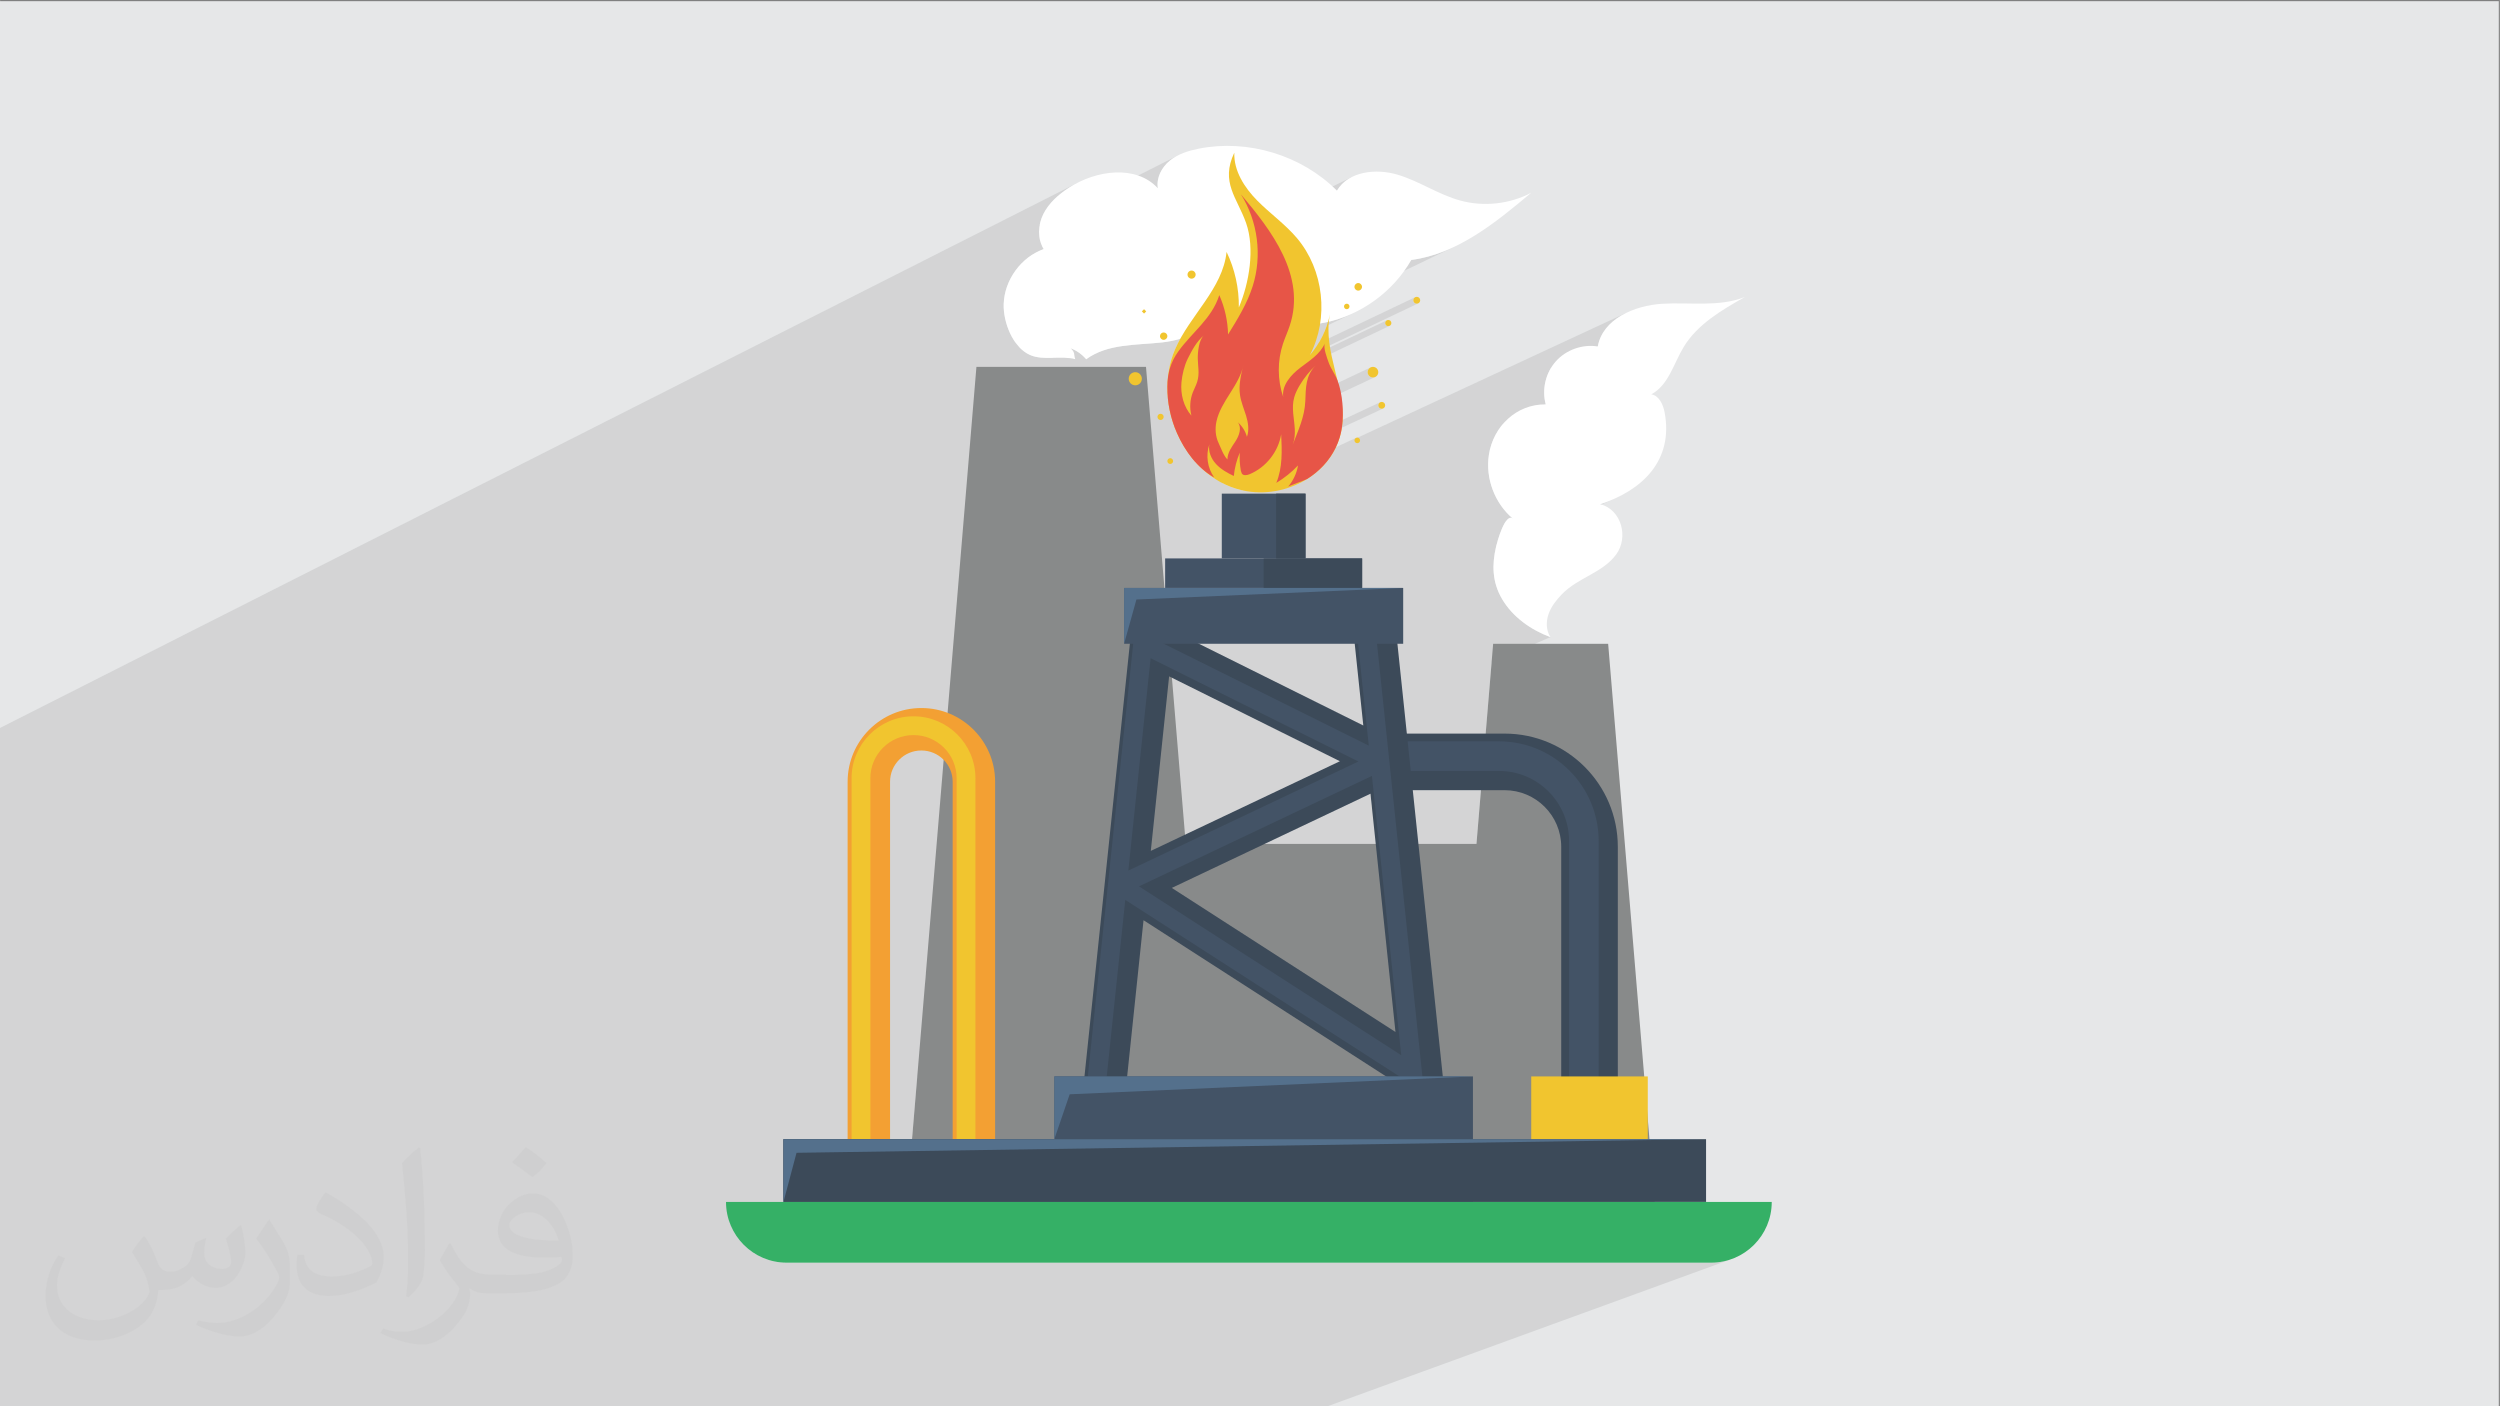 <?xml version="1.0" encoding="UTF-8"?>
<!DOCTYPE svg PUBLIC "-//W3C//DTD SVG 1.1//EN" "http://www.w3.org/Graphics/SVG/1.1/DTD/svg11.dtd">
<!-- Creator: CorelDRAW -->
<svg xmlns="http://www.w3.org/2000/svg" xml:space="preserve" width="3.703in" height="2.083in" version="1.1" style="shape-rendering:geometricPrecision; text-rendering:geometricPrecision; image-rendering:optimizeQuality; fill-rule:evenodd; clip-rule:evenodd"
viewBox="0 0 3703.33 2083.33"
 xmlns:xlink="http://www.w3.org/1999/xlink"
 xmlns:xodm="http://www.corel.com/coreldraw/odm/2003">
 <rect x="0" y="0" width="3703.33" height="2083.33" fill="#808080" stroke="none"/>
 <defs>
  <style type="text/css">
   <![CDATA[
    .fil0 {fill:#E6E7E8}
    .fil7 {fill:#F3A033;fill-rule:nonzero}
    .fil10 {fill:#E75547;fill-rule:nonzero}
    .fil8 {fill:#F1C52F;fill-rule:nonzero}
    .fil4 {fill:#888A8A;fill-rule:nonzero}
    .fil11 {fill:#54708C;fill-rule:nonzero}
    .fil9 {fill:#35B066;fill-rule:nonzero}
    .fil6 {fill:#435366;fill-rule:nonzero}
    .fil5 {fill:#3C4A59;fill-rule:nonzero}
    .fil3 {fill:white;fill-rule:nonzero}
    .fil2 {fill:#373435;fill-opacity:0.031}
    .fil1 {fill:#373435;fill-opacity:0.102}
   ]]>
  </style>
 </defs>
 <g id="Layer_x0020_1">
  <polygon class="fil0" points="-1.67,1.74 3701.66,1.74 3701.66,2084.93 -1.67,2084.93 "/>
  <polygon class="fil1" points="-1.67,1774.66 -1.67,1772 -1.67,1755.77 -1.67,1754.31 -1.67,1729.98 -1.67,1729.94 -1.67,1727.15 -1.67,1725.88 -1.67,1695.74 -1.67,1681.26 -1.67,1663.67 -1.67,1662.2 -1.67,1657.57 -1.67,1650.63 -1.67,1643.38 -1.67,1623.89 -1.67,1608.45 -1.67,1606.98 -1.67,1603.02 -1.67,1602.7 -1.67,1602.31 -1.67,1597.74 -1.67,1590.4 -1.67,1590.03 -1.67,1586.07 -1.67,1584.79 -1.67,1583.21 -1.67,1582.52 -1.67,1574.05 -1.67,1561.26 -1.67,1560.81 -1.67,1554.4 -1.67,1551.62 -1.67,1528.48 -1.67,1516.63 -1.67,1515.93 -1.67,1506 -1.67,1504.88 -1.67,1504.48 -1.67,1501.73 -1.67,1499 -1.67,1496.62 -1.67,1468.82 -1.67,1460.44 -1.67,1460.03 -1.67,1454.23 -1.67,1451.74 -1.67,1449.45 -1.67,1449.18 -1.67,1448.72 -1.67,1444.11 -1.67,1442.97 -1.67,1442.29 -1.67,1441.98 -1.67,1441.55 -1.67,1439.55 -1.67,1435.56 -1.67,1433.03 -1.67,1422.32 -1.67,1418.37 -1.67,1418.13 -1.67,1417.27 -1.67,1415.32 -1.67,1402.09 -1.67,1399.56 -1.67,1397.56 -1.67,1390.16 -1.67,1378.22 -1.67,1378.13 -1.67,1358.93 -1.67,1348.53 -1.67,1341.94 -1.67,1315.89 -1.67,1314.43 -1.67,1308.67 -1.67,1291.49 -1.67,1274.17 -1.67,1256.4 -1.67,1255.15 -1.67,1248.35 -1.67,1189.89 -1.67,1143.75 -1.67,1143.23 -1.67,1139.04 -1.67,1111.05 -1.67,1109.56 -1.67,1097.37 -1.67,1080 -1.67,1079.19 1595.05,271.33 1591.04,273.5 1587.11,275.8 1583.3,278.19 1577.66,282.05 1572.17,286.15 1566.88,290.51 1561.87,295.15 1557.19,300.08 1552.89,305.33 1549.04,310.89 1545.69,316.8 1544.24,319.89 1542.96,323.07 1541.85,326.32 1540.92,329.63 1540.18,332.99 1540.12,333.35 1747.66,228.87 1742.49,231.51 1737.56,234.54 1732.89,238 1728.56,241.95 1724.67,246.38 1721.3,251.21 1718.55,256.37 1716.48,261.79 1715.17,267.39 1714.71,273.11 1715.17,278.86 1543.74,364.75 1544.33,365.98 1546.04,368.91 1528.41,377.74 1528.21,377.86 1522.79,381.72 1517.66,385.97 1512.85,390.59 1508.37,395.54 1504.26,400.8 1500.52,406.33 1497.19,412.12 1494.28,418.12 1491.81,424.31 1489.8,430.66 1488.28,437.14 1487.27,443.72 1486.78,450.38 1486.79,455.43 1487.14,460.7 1487.83,466.13 1488.85,471.65 1490.2,477.23 1491.88,482.8 1493.88,488.3 1496.2,493.68 1498.84,498.89 1501.78,503.87 1504.23,507.41 2002.46,262.27 1997.24,265.25 1992.38,268.74 1987.93,272.76 1983.95,277.33 1980.48,282.44 1509.5,513.87 1512.45,516.9 1516.6,520.41 1521.04,523.43 1525.78,525.88 1529.56,527.33 1533.48,528.43 1537.5,529.22 1541.62,529.76 1545.81,530.07 1550.07,530.21 1554.38,530.23 1556.86,530.19 1586.03,515.94 1589.31,517.33 1592.51,518.91 1595.61,520.69 1598.59,522.66 1601.43,524.81 1604.14,527.15 1606.69,529.65 1608.04,531.16 1621.29,524.71 1627.75,521.7 1634.41,519.15 1641.24,517.02 1648.23,515.26 1655.35,513.81 1662.59,512.64 1669.91,511.69 1677.3,510.92 1684.74,510.27 1692.19,509.7 1699.65,509.16 1707.08,508.6 1714.46,507.98 1721.78,507.23 1725.07,506.83 1728.39,506.35 1731.72,505.8 1735.06,505.17 1738.4,504.47 1741.74,503.69 1745.07,502.83 1748.38,501.89 1747.33,503.81 1746.31,505.74 1745.3,507.67 1744.32,509.62 1743.37,511.58 1742.43,513.55 1741.53,515.52 1740.65,517.52 1739.42,520.47 1738.26,523.45 1737.17,526.46 1736.15,529.48 1735.2,532.53 1734.33,535.6 1733.53,538.69 1732.8,541.79 1732.45,543.42 2268.3,285.5 2262.24,288.52 1732.43,543.54 1732.13,544.91 1731.54,548.04 1731.02,551.19 1730.56,554.35 1730.18,557.52 1730.1,558.3 2090.64,385.11 2097,384.15 2103.3,382.98 2109.54,381.61 2115.71,380.04 2121.82,378.29 2127.87,376.35 2133.86,374.24 2139.79,371.96 2145.66,369.52 2151.48,366.92 2157.24,364.18 1729.32,569.41 1729.31,569.69 1729.29,570.34 1729.27,571.01 1729.26,571.67 1729.24,572.34 1729.24,576.81 1729.37,581.28 1729.63,585.74 1729.75,587.21 1955.6,479.19 1956.58,479.02 1957.56,478.86 1958.53,478.68 1959.5,478.5 1960.47,478.32 1961.44,478.13 1962.42,477.93 1963.39,477.73 1963.87,477.63 1964.36,477.52 1964.85,477.42 1965.33,477.31 1965.81,477.2 1966.3,477.09 1966.78,476.98 1967.27,476.87 1967.17,477.2 1968.43,476.6 1977.9,474.06 1987.22,471.04 1996.38,467.53 2005.34,463.56 1965.4,482.64 1965.07,483.58 1963.85,486.89 1962.53,490.16 1961.13,493.4 1959.64,496.6 1958.07,499.76 1956.42,502.88 1954.69,505.96 1953.19,508.47 2096.71,440.11 2095.85,440.58 2095.09,441.2 2094.47,441.96 2094,442.83 2093.7,443.79 2093.59,444.81 2093.7,445.84 2094,446.8 2094.47,447.67 2095.09,448.43 2095.85,449.05 2096.71,449.52 2097.67,449.82 2098.7,449.92 2099.72,449.82 2100.68,449.52 1940.82,525.53 1940.37,526.06 1736.59,622.96 1737.25,625.11 1737.29,625.24 2054.72,474.37 2053.93,474.79 2053.26,475.35 2052.7,476.03 2052.28,476.81 2052.01,477.68 2051.92,478.61 2052.01,479.54 2052.28,480.4 2052.7,481.18 2053.26,481.86 2053.93,482.42 2054.72,482.84 2055.58,483.11 2056.52,483.2 2057.44,483.11 2058.3,482.84 1740.28,633.76 1741.82,637.68 1743.56,641.79 1745.15,645.3 1746.83,648.8 1748.6,652.28 1750.46,655.75 1752.4,659.18 1754.42,662.58 1756.54,665.94 1758.73,669.25 1760.33,671.53 2030.76,544.11 2029.43,544.83 2028.26,545.8 2027.3,546.96 2026.57,548.3 2026.11,549.78 2025.95,551.36 2026.11,552.95 2026.57,554.43 2027.3,555.77 2028.26,556.93 2029.43,557.89 2030.76,558.62 2032.24,559.08 2033.82,559.24 2035.41,559.08 2036.89,558.62 1770.18,683.96 1770.98,684.87 1773.68,687.76 1776.46,690.55 1779.32,693.25 1782.84,696.49 1786.47,699.6 1790.2,702.59 1794.03,705.45 1797.96,708.17 1800.58,709.85 2044.82,595.78 2043.95,596.24 2043.2,596.87 2042.57,597.62 2042.11,598.49 2041.81,599.45 2041.7,600.48 2041.81,601.51 2042.11,602.46 2042.57,603.33 2043.2,604.09 2043.95,604.71 2044.82,605.19 2045.78,605.48 2046.81,605.59 2047.83,605.48 2048.79,605.19 1811.28,715.93 1814.63,717.59 1819.03,719.56 1823.52,721.36 1828.09,723 1832.76,724.46 1837.51,725.74 1841.03,726.54 2008.95,648.54 2008.24,648.93 2007.63,649.43 2007.12,650.05 2007.01,650.25 2408.72,463.67 2401.86,467.36 2395.4,471.49 2389.4,476.07 2383.93,481.11 2379.06,486.61 2374.85,492.57 2371.38,498.99 2368.71,505.88 2366.9,513.25 2297.31,545.42 2295.26,549.14 2293.42,553 2291.82,556.97 2290.47,561.04 2289.36,565.17 2288.5,569.37 2287.89,573.61 2287.54,577.87 2287.46,582.15 2287.63,586.43 2288.07,590.67 2288.79,594.89 2289.78,599.05 2226.44,628.12 2223.47,631.65 2219.11,637.85 2215.26,644.44 2211.94,651.37 2209.21,658.62 2207.07,666.14 2205.55,673.9 2204.77,680.44 2204.44,687 2204.54,693.57 2205.07,700.13 2206.01,706.64 2207.36,713.08 2209.1,719.43 2211.24,725.65 2213.74,731.74 2216.63,737.66 2219.87,743.39 2223.45,748.9 2227.38,754.17 2231.65,759.18 2236.23,763.9 2241.13,768.3 2230.05,773.27 2228.69,775.43 2226.81,778.98 2225.04,782.85 2223.38,786.9 2221.85,791 2220.47,795.01 2219.26,798.8 2218.22,802.24 2217.39,805.19 2216.78,807.51 2216.39,809.07 2215.26,814.18 2214.85,816.32 2370.48,746.88 2376.29,744.9 2381.99,742.78 2387.59,740.52 2393.06,738.12 2214.58,817.74 2214.3,819.25 2213.52,824.28 2212.94,829.27 2212.56,834.24 2212.4,839.17 2212.46,844.07 2212.76,848.94 2213.31,853.78 2214.11,858.6 2215.18,863.39 2216.53,868.17 2218.16,872.91 2220.1,877.64 2222.34,882.35 2224.91,887.04 2227.98,891.99 2231.3,896.76 2234.86,901.34 2238.65,905.73 2242.64,909.94 2246.83,913.96 2251.2,917.8 2255.75,921.45 2260.45,924.91 2265.3,928.18 2270.28,931.26 2275.38,934.16 2280.58,936.86 2285.88,939.38 2291.25,941.7 2296.69,943.83 2209.54,981.72 2200.78,1086.79 1371.51,1441.53 1370.19,1457.39 2030.13,1175.83 2032.28,1196.36 2092.82,1170.63 2193.79,1170.63 2187.16,1250.2 1358.67,1595.5 1350.99,1687.62 1160.54,1765.74 1160.54,1780.56 1081.47,1812.91 1082.47,1815.64 1086.26,1823.5 1090.76,1830.92 1095.94,1837.84 1101.74,1844.23 1108.13,1850.04 1115.05,1855.21 1122.46,1859.72 1130.32,1863.51 1138.59,1866.53 1147.2,1868.75 1156.13,1870.11 1165.33,1870.57 2534.67,1870.57 2543.86,1870.11 2552.79,1868.75 2561.4,1866.53 1961.9,2084.93 1946.89,2084.93 632.35,2084.93 416.53,2084.93 382.44,2084.93 336.33,2084.93 336.16,2084.93 293.85,2084.93 205.65,2084.93 184.39,2084.93 56.01,2084.93 27.93,2084.93 -1.67,2084.93 -1.67,2061.07 -1.67,2042.7 -1.67,2028.95 -1.67,1993.31 -1.67,1984.74 -1.67,1952.17 -1.67,1943.24 -1.67,1920.39 -1.67,1870.69 -1.67,1868.87 -1.67,1867.48 -1.67,1843.54 -1.67,1806.4 -1.67,1805.3 -1.67,1799.76 -1.67,1782.6 "/>
  <path class="fil2" d="M215.35 1832.91c7,11 12,21 16,32 3,7 5,19 21,19 5,0 11,-1 17,-5 7,-3 12,-9 14,-17l6 -21 15 -7 1 1c-2,8 -3,16 -3,21 0,18 15,24 27,24 7,0 13,-4 13,-10 0,-8 -4,-23 -8,-35 7,-7 14,-14 22,-20l1 1c4,15 6,30 6,40 0,10 -4,20 -8,27 -7,14 -20,25 -36,25 -12,0 -25,-6 -34,-17l-1 0c-9,11 -22,20 -43,20l-7 0c-1,14 -4,24 -9,33 -13,25 -50,42 -85.01,42 -49,0 -73.01,-28 -73.01,-66 0,-23 8,-45 19,-60l10 4c-7,14 -12,27 -12,40 0,35 29,52 62,52 31,0 68.01,-19 75.01,-42 -3,-25 -12,-36 -26,-59 4,-7 10,-15 17,-23l1 0 0 0 0 0 2 1 0 0 0 0 0 0 0 0 0 0 0.02 -0.01 -0.01 0.01zm564.05 -133.01c10,6 20,14 30,23 -6,8 -12,15 -21,21 -10,-8 -20,-15 -30,-22 7,-8 14,-15 20,-22l0 0 0 0 1 0 0 0 0 0 0 0 0 0 0 0zm5 96.01c-17,0 -30,11 -30,19 0,17 33,23 73.01,23 -5,-20 -22,-42 -43,-42l-0.01 0zm-37 93.01c22,0 41,-1 55,-4 16,-4 30,-12 30,-18 0,-2 0,-3 -1,-5 -9,1 -19,1 -29,1 -29,0 -52,-7 -61,-23 -2,-5 -4,-10 -4,-16 0,-16 7,-32 19,-42 10,-9 21,-14 33,-14 20,0 37,16 48,42 6,14 11,30 11,51 0,14 -4,25 -12,34 -16,15 -45,21 -90.01,21l-20 0 0 0 -5 0c-11,0 -19,-2 -25,-7l-1 0c0,3 1,5 1,7 0,10 -3,23 -10,33 -20,30 -42,43 -60,43 -19,0 -42,-7 -63,-17l4 -7c7,3 16,5 29,5 34,0 78.01,-33 84.01,-64 -1,-3 -4,-6 -7,-10 -10,-12 -16,-22 -22,-32 5,-10 10,-18 14,-25l2 0c14,29 28,46 57,46l5 0 0 0 21 0 0 0 0 0 -3 1 0 0 0 0 0 0 0 0 0 0 0 0zm-146.01 31c2,-14 3,-29 3,-43l0 -21c0,-39 -5,-96.01 -9,-133.01 7,-8 17,-17 25,-23l2 1c5,47 7,101.01 7,151.01 0,13 -1,26 -2,35 -1,12 -8,21 -22,35l-3 -1 0 0 0 0 -1 -1 0 0 0 0 0 0 0 0 0 0 0 0zm-151.02 -62.01c1,18 10,33 41,33 20,0 36,-5 55,-14 3,-1 5,-3 5,-5 0,-12 -9,-27 -24,-41 -14,-13 -34,-25 -51,-32 -6,-3 -8,-5 -8,-8 0,-5 7,-16 13,-24l2 0c20,11 43,27 60,44 15,16 25,33 25,51 0,13 -4,26 -11,38 -22,11 -46,20 -70.01,20 -29,0 -48,-14 -48,-45 0,-3 0,-9 1,-16l10 0 0 0 0 0 0 -1 0 0 0 0 0 0 0 0 0 0 0 0 0.01 0zm-52 -52l18 29c7,11 13,22 13,41l0 24c0,19 -12,39 -32,60 -15,14 -29,20 -42,20 -19,0 -40,-6 -65,-17l3 -7c8,2 17,4 28,4 36,0 72.01,-26 89.01,-58 2,-4 3,-7 3,-9 0,-4 -2,-8 -4,-11 -9,-17 -19,-33 -30,-47 6,-9 12,-18 18,-27l1 0 0 -2 0 0 0 0 0 0 0 0 0 0 0 0 -0.01 0z"/>
  <g id="_2381805995872">
   <path class="fil3" d="M2241.13 768.3c-26.93,-22.59 -40.92,-59.65 -35.58,-94.39 6.4,-41.93 40.48,-75.38 84.24,-74.85 -6.03,-22.02 -0.14,-46.99 15.13,-63.97 15.25,-17 39.44,-25.5 61.98,-21.83 7.23,-40.55 54.22,-60.74 95.34,-63.23 41.13,-2.52 84.12,5.17 122.41,-10.01 -34.24,19.41 -69.96,40.2 -90.41,73.82 -14.99,24.7 -22.57,56.81 -48.09,70.32 11.65,2.01 17.53,15.11 19.73,26.71 13.47,71.04 -32.94,115.72 -95.39,136.03 31.93,8.31 41.95,49.14 23.91,74.09 -20.1,27.81 -56.6,34.35 -80.74,59.37 -8.22,8.54 -15.78,18.09 -19.69,29.27 -3.93,11.16 -3.74,24.28 2.72,34.21 -29.16,-10.86 -56.09,-29.9 -71.78,-56.79 -14.56,-24.98 -15,-50.64 -8.53,-77.97 1.43,-6.08 13.4,-50.28 24.74,-40.78z"/>
   <path class="fil3" d="M1486.78 450.38c1.15,-35.65 25.71,-69.4 59.26,-81.46 -9.77,-15.31 -8.53,-35.9 -0.35,-52.11 8.2,-16.22 22.41,-28.65 37.61,-38.61 40.11,-26.16 99.5,-34.54 131.87,0.67 -2.54,-15.34 5.63,-31.03 17.72,-40.87 12.04,-9.84 27.4,-14.68 42.67,-17.72 72.89,-14.56 152.37,9.56 204.93,62.17 17.05,-28.81 57.98,-33.22 90.03,-23.61 32.07,9.61 60.39,29.46 92.69,38.28 34.81,9.52 73.21,5.29 105.09,-11.62 -52.7,44.35 -109.39,90.54 -177.66,99.61 -26.83,46.92 -74.32,81.53 -127.25,92.62 -52.91,11.09 -110.31,-1.47 -153.74,-33.66 -4.35,38.79 -49.05,58.87 -87.86,63.16 -38.81,4.35 -81.46,1.71 -112.72,25.09 -6.1,-7.34 -14.17,-12.96 -23.04,-16.38 6.98,6.54 4.16,8.78 6.75,16.13 -21.32,-5.59 -47.15,2.56 -67,-6.2 -25.99,-11.48 -39.87,-49.21 -39,-75.5z"/>
   <polygon class="fil4" points="1697.59,543.48 1446.39,543.48 1343.24,1780.56 1800.72,1780.56 "/>
   <polygon class="fil4" points="2382.24,953.7 2211.88,953.7 2141.93,1792.72 2452.21,1792.72 "/>
   <polygon class="fil4" points="1718.22,1780.56 2244.3,1780.56 2244.3,1250.19 1718.22,1250.19 "/>
   <path class="fil5" d="M2312.72 1254.47l0 350.67 83.84 0 0 -350.67c0,-92.46 -75.22,-167.69 -167.68,-167.69l-173.39 0 0 83.84 173.39 0c46.23,0 83.84,37.59 83.84,83.85z"/>
   <path class="fil6" d="M2324.37 1614.46l0 -368.51c0,-57.3 -46.57,-103.85 -103.85,-103.85l-153.35 0 0 -43.85 153.35 0c81.44,0 147.67,66.24 147.67,147.7l0 368.51 -43.82 0z"/>
   <path class="fil5" d="M1735.8 1315.39l294.33 -139.56 37.04 352.97 -331.36 -213.41zm-3.95 -313.41l252.97 125.74 -280.1 132.82 27.13 -258.56zm348.29 650.52l62.54 -6.54 -77.81 -741.73 -62.57 6.54 17.22 164.01 -280.67 -139.52 2.56 -24.48 -62.54 -6.54 -77.83 741.73 62.57 6.54 30.33 -289.27 381.63 245.76 4.57 43.5z"/>
   <path class="fil6" d="M1671.44 1289.7l340.83 -161.59 -307.84 -153 -32.99 314.59zm15.75 23.38l388.54 250.18 -43.44 -413.82 -345.11 163.64zm-79.54 317.29l74.17 -706.91 27.72 2.91 -2.01 19.18 320.11 159.09 -18.69 -178.27 27.7 -2.91 74.16 706.91 -27.73 2.92 -3.6 -34.49 -412.59 -265.66 -31.51 300.15 -27.73 -2.92z"/>
   <polygon class="fil6" points="1561.81,1780.56 2181.93,1780.56 2181.93,1594.65 1561.81,1594.65 "/>
   <polygon class="fil6" points="1665.15,953.7 2078.6,953.7 2078.6,871.01 1665.15,871.01 "/>
   <polygon class="fil6" points="1725.96,871.01 2017.8,871.01 2017.8,827.26 1725.96,827.26 "/>
   <polygon class="fil5" points="1871.9,871.01 2017.8,871.01 2017.8,827.26 1871.9,827.26 "/>
   <polygon class="fil6" points="1809.87,827.26 1933.89,827.26 1933.89,731.29 1809.87,731.29 "/>
   <polygon class="fil5" points="1890.38,827.26 1933.89,827.26 1933.89,731.29 1890.38,731.29 "/>
   <path class="fil7" d="M1318.43 1717.7l92.76 0 0 -559.59c0,-25.55 -20.76,-46.32 -46.32,-46.32l-0.12 0c-25.55,0 -46.32,20.77 -46.32,46.32l0 559.59zm155.65 62.86l-218.51 0 0 -622.46c0,-60.23 48.98,-109.2 109.18,-109.2l0.12 0c60.23,0 109.21,48.97 109.21,109.2l0 622.46z"/>
   <path class="fil8" d="M1353.09 1088.98c-35.17,0 -63.81,28.65 -63.81,63.83l0 577.1 127.78 0 0 -577.1c0,-35.19 -28.63,-63.83 -63.83,-63.83l-0.13 0zm-91.65 668.78l0 -604.94c0,-50.55 41.13,-91.67 91.65,-91.67 50.7,0 91.83,41.13 91.83,91.67l0 604.94 -183.48 0z"/>
   <polygon class="fil6" points="1160.54,1780.56 1561.82,1780.56 1561.82,1687.62 1160.54,1687.62 "/>
   <polygon class="fil5" points="1160.54,1780.56 2527.3,1780.56 2527.3,1687.62 1160.54,1687.62 "/>
   <polygon class="fil8" points="2268.3,1687.62 2440.94,1687.62 2440.94,1594.65 2268.3,1594.65 "/>
   <path class="fil9" d="M2534.67 1870.57l-1369.34 0c-49.67,0 -89.92,-40.27 -89.92,-89.94l0 -0.07 1549.18 0 0 0.07c0,49.67 -40.27,89.94 -89.92,89.94z"/>
   <path class="fil8" d="M1740.65 517.52c21.78,-50.39 70.63,-89.69 76.31,-144.32 12.3,25.53 18.56,53.94 18.16,82.29 15.32,-35.81 24.12,-87.28 10.74,-125.15 -13.26,-37.49 -38.26,-60.16 -17.46,-104.13 -0.88,26.96 15.06,51.73 33.99,70.93 18.94,19.22 41.35,34.93 58.77,55.52 39.9,47.09 47.85,118.72 19.22,173.41 14.81,-17.17 25.14,-38.14 29.69,-60.34 -11.41,55.77 25.48,110.04 17.93,166.39 -8.87,66 -77.97,106.02 -140.74,95.65 -91.42,-15.11 -142.13,-128.08 -106.6,-210.24z"/>
   <path class="fil10" d="M1745.32 520.82c20.5,-28.72 49.74,-48.59 60.86,-83.61 8.11,18.32 12.57,38.23 12.98,58.27 14.18,-22.9 28.48,-46.07 36.57,-71.74 14.2,-44.94 7.62,-95.96 -17.49,-135.8 45,53.25 96.99,120.69 72.24,194.71 -2.98,8.98 -6.98,17.62 -9.96,26.63 -8.39,25.37 -8.29,53.46 0.32,78.76 -2.21,-17.3 11.28,-32.5 25.09,-43.13 13.86,-10.6 29.87,-20.33 36.66,-36.39 -2.75,6.49 3.37,22.18 5.59,28.44 3.35,9.47 9.59,17.37 13.05,26.47 7.7,20.22 9.59,47.41 6.75,68.67 -2.91,21.65 -12.8,41.8 -27.66,57.71 -7.09,7.6 -15.24,14.23 -24.05,19.76 -2.77,1.73 -28.39,10.65 -28.39,11.69 7.76,-8.96 13,-20.07 14.92,-31.77 -9.45,10.06 -20.31,18.78 -32.18,25.85 9.45,-22.45 8.41,-47.75 7.23,-72.06 -4.16,25.88 -22.41,49.05 -46.62,59.15 -3.83,1.61 -9.06,2.59 -11.57,-0.76l-1.53 -4.28c-1.59,-8.85 -2.13,-17.88 -1.61,-26.84 -4.65,11.02 -7.63,22.71 -8.85,34.59 -9.59,-4.62 -19.13,-9.89 -26.31,-17.72 -7.23,-7.82 -11.85,-18.71 -9.89,-29.17 -5.61,16.22 -2.87,35.09 7.16,49.02 -25,-13.84 -43.66,-39.56 -55.07,-65.47 -9.56,-21.76 -14.64,-45.61 -14.32,-69.44 0.28,-20.98 5.57,-36.8 16.08,-51.52z"/>
   <path class="fil8" d="M2041.7 551.36c0,4.37 -3.54,7.88 -7.88,7.88 -4.34,0 -7.88,-3.51 -7.88,-7.88 0,-4.34 3.54,-7.88 7.88,-7.88 4.34,0 7.88,3.54 7.88,7.88z"/>
   <path class="fil8" d="M2017.61 424.94c0,3.08 -2.5,5.59 -5.61,5.59 -3.1,0 -5.59,-2.52 -5.59,-5.59 0,-3.09 2.5,-5.63 5.59,-5.63 3.11,0 5.61,2.54 5.61,5.63z"/>
   <path class="fil8" d="M1999.06 453.98c0,2.24 -1.8,4.07 -4.04,4.07 -2.26,0 -4.09,-1.83 -4.09,-4.07 0,-2.24 1.83,-4.07 4.09,-4.07 2.24,0 4.04,1.83 4.04,4.07z"/>
   <path class="fil8" d="M2103.81 444.81c0,2.82 -2.31,5.11 -5.11,5.11 -2.81,0 -5.1,-2.28 -5.1,-5.11 0,-2.81 2.29,-5.1 5.1,-5.1 2.8,0 5.11,2.29 5.11,5.1z"/>
   <polygon class="fil8" points="2028.74,477.8 2025.95,477.8 "/>
   <path class="fil8" d="M1771.13 406.81c0,3.33 -2.7,6.03 -6.03,6.03 -3.3,0 -6,-2.7 -6,-6.03 0,-3.33 2.7,-6 6,-6 3.33,0 6.03,2.68 6.03,6z"/>
   <polygon class="fil8" points="1697.91,461.31 1694.7,464.54 1691.45,461.31 1694.7,458.05 "/>
   <path class="fil8" d="M1729.24 497.99c0,3.01 -2.47,5.46 -5.47,5.46 -3.01,0 -5.46,-2.45 -5.46,-5.46 0,-3.02 2.45,-5.47 5.46,-5.47 3,0 5.47,2.45 5.47,5.47z"/>
   <path class="fil8" d="M1691.45 561.09c0,5.41 -4.35,9.72 -9.73,9.72 -5.38,0 -9.74,-4.32 -9.74,-9.72 0,-5.36 4.36,-9.73 9.74,-9.73 5.38,0 9.73,4.37 9.73,9.73z"/>
   <path class="fil8" d="M1723.77 617.57c0,2.57 -2.06,4.64 -4.6,4.64 -2.54,0 -4.6,-2.07 -4.6,-4.64 0,-2.52 2.06,-4.6 4.6,-4.6 2.54,0 4.6,2.08 4.6,4.6z"/>
   <path class="fil8" d="M1737.77 683.05c0,2.35 -1.89,4.27 -4.28,4.27 -2.36,0 -4.25,-1.91 -4.25,-4.27 0,-2.36 1.89,-4.28 4.25,-4.28 2.38,0 4.28,1.92 4.28,4.28z"/>
   <path class="fil8" d="M2014.72 652.37c0,2.31 -1.85,4.18 -4.16,4.18 -2.28,0 -4.16,-1.87 -4.16,-4.18 0,-2.29 1.87,-4.16 4.16,-4.16 2.31,0 4.16,1.87 4.16,4.16z"/>
   <path class="fil8" d="M2051.92 600.48c0,2.82 -2.31,5.11 -5.11,5.11 -2.82,0 -5.11,-2.28 -5.11,-5.11 0,-2.81 2.28,-5.1 5.11,-5.1 2.8,0 5.11,2.29 5.11,5.1z"/>
   <path class="fil8" d="M2061.11 478.61c0,2.54 -2.08,4.59 -4.6,4.59 -2.57,0 -4.59,-2.06 -4.59,-4.59 0,-2.56 2.03,-4.6 4.59,-4.6 2.52,0 4.6,2.04 4.6,4.6z"/>
   <path class="fil8" d="M1915.7 612.77c-0.72,-8.09 -0.79,-16.2 1.5,-24.26 1.78,-6.24 4.72,-12.06 8.02,-17.63 6.47,-10.83 14.44,-20.77 23.59,-29.48 -14.97,15.5 -14.37,32.92 -15.2,52.81 -0.93,23.19 -10.44,43.25 -18.65,64.46 5.84,-15.04 2.12,-30.45 0.74,-45.91z"/>
   <path class="fil8" d="M1773.57 565.22c3.51,-11.96 1.02,-21.76 0.74,-33.71 -0.21,-9.24 1.48,-28.44 9.33,-34.91 -10.98,9.03 -17.81,22.04 -24.19,34.74 -5.1,10.22 -8.29,23.77 -9.33,35.14 -1.57,17.54 3.14,36.02 14.76,49.28 -2.89,-11.28 -2.17,-23.45 2.01,-34.36 2.08,-5.45 5.02,-10.58 6.68,-16.19z"/>
   <path class="fil8" d="M1801.94 624.48c3.28,-15.21 11.83,-28.7 20.15,-41.82 8.34,-13.16 16.77,-26.72 19.8,-42 -3.6,14.6 -7.2,29.64 -5.04,44.49 1.53,10.54 5.89,20.43 8.99,30.59 3.07,10.22 4.9,21.35 1.29,31.37 -2.29,-8.31 -7.05,-15.89 -13.54,-21.58 6.26,7.97 2.13,19.73 -3.4,28.19 -5.5,8.41 -11.85,16.47 -11.98,26.93 -5.96,-6 -9.41,-16.63 -13.03,-24.23 -4.72,-9.89 -5.5,-21.32 -3.24,-31.95z"/>
   <polygon class="fil11" points="1561.81,1687.62 1561.81,1594.65 2181.94,1594.65 1584.53,1621.11 "/>
   <polygon class="fil11" points="1665.15,953.7 1665.15,871.01 2078.6,871.01 1683.41,888.13 "/>
   <polygon class="fil11" points="1160.54,1780.56 1160.54,1687.62 2527.3,1687.62 1179.88,1707.79 "/>
  </g>
 </g>
</svg>
